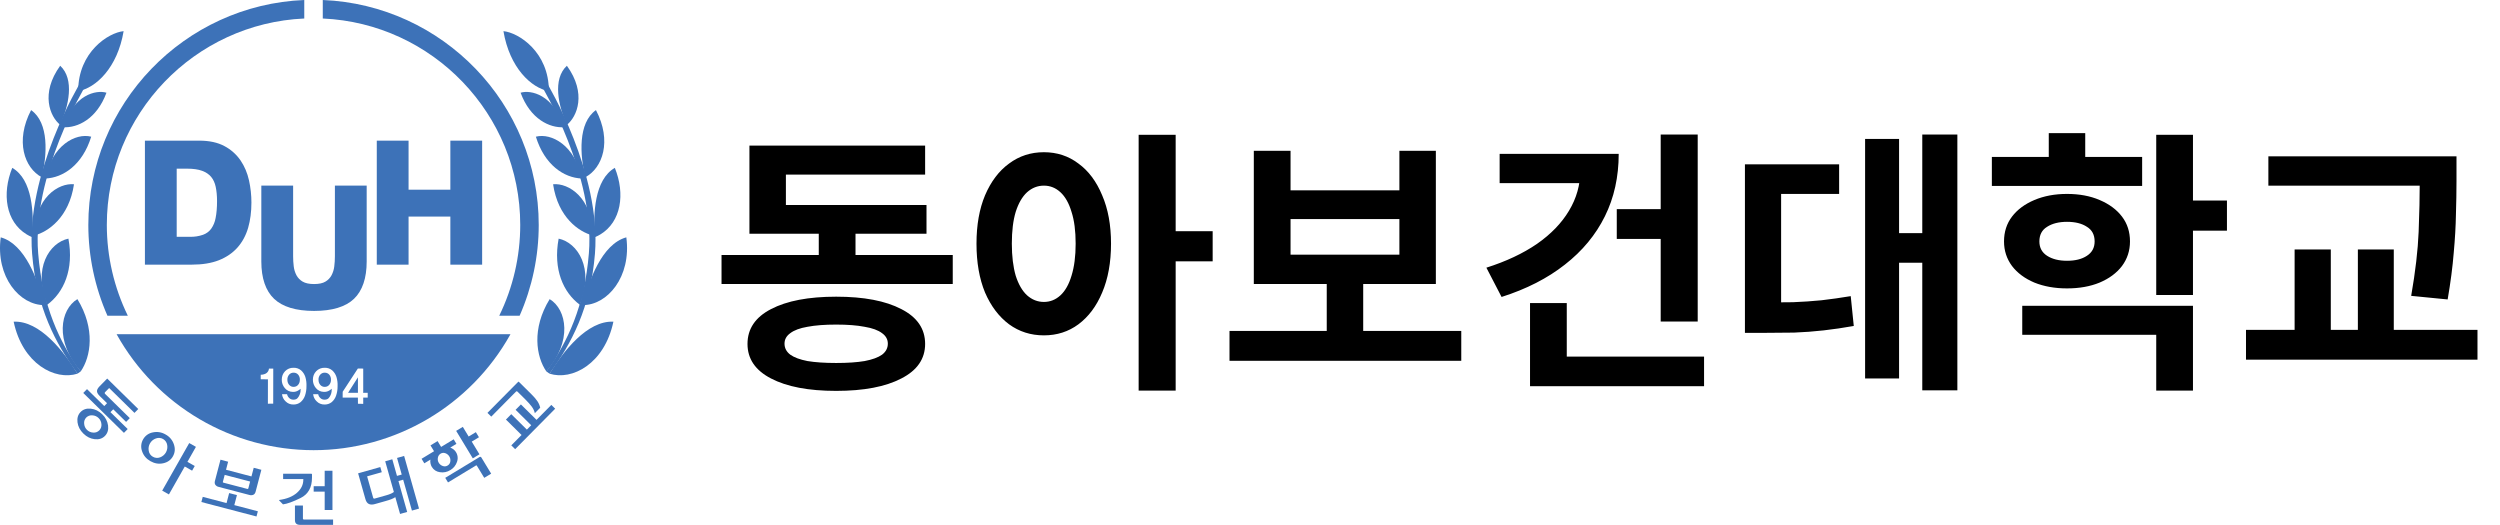 <svg width="181" height="38" viewBox="0 0 181 38" fill="none" xmlns="http://www.w3.org/2000/svg">
<path d="M8.198 29.633L9.129 30.545L9.397 30.273L7.61 28.518C7.593 28.503 7.583 28.481 7.58 28.459C7.578 28.436 7.586 28.415 7.606 28.395L7.903 28.093L9.736 29.893L10.01 29.613L7.761 27.407L7.206 27.972C7.079 28.103 7.017 28.221 7.021 28.328C7.027 28.435 7.097 28.552 7.231 28.684L7.75 29.192L7.548 29.399L6.3 28.173L6.028 28.45L8.973 31.339L9.244 31.063L7.996 29.839L8.198 29.633Z" fill="#3D72B8"/>
<path d="M7.825 30.813C7.783 30.5 7.634 30.211 7.402 29.996C7.159 29.756 6.884 29.621 6.577 29.589C6.271 29.556 6.023 29.635 5.835 29.829C5.647 30.02 5.572 30.269 5.611 30.574C5.651 30.878 5.792 31.149 6.036 31.389C6.278 31.628 6.552 31.764 6.859 31.798C7.164 31.832 7.411 31.752 7.599 31.561C7.788 31.368 7.864 31.119 7.825 30.813ZM6.243 30.23C6.301 30.172 6.37 30.128 6.447 30.1C6.523 30.073 6.605 30.062 6.686 30.07C6.856 30.077 7.017 30.147 7.137 30.266C7.26 30.385 7.334 30.545 7.344 30.715C7.352 30.796 7.343 30.877 7.316 30.953C7.289 31.03 7.246 31.099 7.19 31.157C7.133 31.215 7.064 31.259 6.989 31.288C6.913 31.316 6.832 31.327 6.751 31.32C6.58 31.314 6.418 31.243 6.297 31.122C6.175 31.004 6.102 30.844 6.093 30.674C6.083 30.594 6.092 30.512 6.118 30.435C6.144 30.358 6.187 30.288 6.243 30.23Z" fill="#3D72B8"/>
<path d="M14.185 32.352L13.7 32.077L11.743 35.522L12.23 35.797L13.378 33.775L13.908 34.076L14.099 33.739L13.569 33.439L14.185 32.352Z" fill="#3D72B8"/>
<path d="M11.989 31.457C11.711 31.291 11.38 31.237 11.064 31.306C10.916 31.333 10.777 31.392 10.655 31.48C10.534 31.567 10.433 31.68 10.36 31.811C10.285 31.94 10.24 32.085 10.227 32.234C10.214 32.383 10.235 32.533 10.287 32.673C10.391 32.981 10.593 33.22 10.892 33.389C11.191 33.559 11.499 33.61 11.816 33.541C12.134 33.472 12.369 33.304 12.52 33.037C12.671 32.77 12.695 32.482 12.591 32.175C12.49 31.867 12.274 31.61 11.989 31.457ZM11.594 33.111C11.508 33.145 11.417 33.158 11.326 33.151C11.234 33.144 11.146 33.115 11.067 33.069C10.987 33.025 10.919 32.963 10.867 32.888C10.815 32.812 10.781 32.726 10.768 32.636C10.734 32.45 10.767 32.258 10.862 32.094C10.957 31.931 11.107 31.806 11.286 31.744C11.371 31.712 11.461 31.698 11.552 31.706C11.642 31.712 11.73 31.739 11.808 31.785C11.887 31.83 11.954 31.892 12.005 31.967C12.057 32.041 12.091 32.126 12.105 32.216C12.138 32.401 12.105 32.593 12.012 32.756C11.918 32.92 11.77 33.045 11.594 33.111Z" fill="#3D72B8"/>
<path d="M17.154 35.846L16.591 35.698L16.402 36.423L14.678 35.972L14.58 36.347L18.57 37.393L18.669 37.017L16.964 36.57L17.154 35.846Z" fill="#3D72B8"/>
<path d="M15.59 35.097C15.648 35.176 15.734 35.231 15.831 35.251L18.061 35.836C18.155 35.865 18.257 35.86 18.347 35.819C18.426 35.778 18.48 35.703 18.508 35.592L18.922 34.013L18.369 33.868L18.206 34.493L16.364 34.01L16.516 33.428L15.964 33.281L15.561 34.819C15.531 34.931 15.541 35.023 15.59 35.097ZM16.268 34.382L18.108 34.863L17.982 35.347C17.976 35.372 17.964 35.387 17.952 35.394C17.938 35.402 17.919 35.402 17.891 35.394L16.195 34.95C16.169 34.943 16.15 34.937 16.141 34.927C16.131 34.919 16.131 34.899 16.14 34.868L16.268 34.382Z" fill="#3D72B8"/>
<path d="M23.507 36.924H24.07V34.082H23.507V35.202H22.71V35.594H23.507V36.924Z" fill="#3D72B8"/>
<path d="M22.588 34.585V34.345C22.588 34.33 22.584 34.319 22.576 34.31C22.568 34.301 22.556 34.298 22.537 34.298H20.498V34.684H21.96V34.728C21.96 35.095 21.804 35.413 21.495 35.682C21.187 35.95 20.763 36.122 20.225 36.196C20.212 36.2 20.206 36.203 20.204 36.209C20.203 36.215 20.205 36.222 20.211 36.231L20.488 36.516C20.785 36.481 21.209 36.327 21.761 36.057C22.313 35.784 22.588 35.294 22.588 34.585Z" fill="#3D72B8"/>
<path d="M21.949 37.596C21.943 37.59 21.939 37.582 21.936 37.574C21.933 37.566 21.931 37.557 21.932 37.549V36.601H21.354V37.651C21.354 37.772 21.384 37.86 21.448 37.916C21.51 37.972 21.605 38 21.734 38H24.115V37.614H22.001C21.982 37.615 21.963 37.608 21.949 37.596Z" fill="#3D72B8"/>
<path d="M29.085 34.358L28.741 34.454L28.402 33.252L27.889 33.397L28.516 35.619C28.452 35.667 28.382 35.707 28.309 35.739C28.204 35.785 28.097 35.823 27.987 35.853L27.126 36.097C27.104 36.103 27.08 36.102 27.058 36.093C27.04 36.084 27.026 36.066 27.017 36.038L26.579 34.488L27.64 34.188L27.534 33.815L25.927 34.269L26.456 36.134C26.504 36.311 26.586 36.427 26.7 36.484C26.813 36.543 26.961 36.546 27.141 36.495L27.912 36.277C28.09 36.227 28.234 36.181 28.343 36.137C28.454 36.094 28.545 36.046 28.621 35.992L28.965 37.21L29.479 37.065L28.848 34.827L29.19 34.729L29.823 36.967L30.337 36.822L29.259 33.01L28.746 33.155L29.085 34.358Z" fill="#3D72B8"/>
<path d="M34.721 33.088L32.235 34.595L32.436 34.928L34.461 33.7C34.474 33.692 34.487 33.689 34.497 33.691C34.507 33.694 34.516 33.7 34.523 33.714L35.059 34.596L35.56 34.292L34.846 33.115C34.84 33.105 34.832 33.096 34.823 33.089C34.814 33.082 34.803 33.077 34.792 33.075C34.767 33.07 34.742 33.075 34.721 33.088Z" fill="#3D72B8"/>
<path d="M33.507 30.904L33.026 31.195L34.23 33.184L34.712 32.892L34.154 31.972L34.676 31.657L34.452 31.288L33.93 31.604L33.507 30.904Z" fill="#3D72B8"/>
<path d="M33.088 33.436C33.145 33.279 33.152 33.108 33.107 32.947C33.062 32.785 32.968 32.642 32.837 32.537C32.765 32.481 32.684 32.437 32.597 32.406L33.046 32.135L32.847 31.806L31.937 32.357L31.681 31.935L31.167 32.246L31.425 32.669L30.522 33.216L30.721 33.544L31.162 33.276C31.134 33.46 31.171 33.648 31.265 33.808C31.327 33.911 31.411 33.999 31.513 34.065C31.614 34.13 31.729 34.172 31.849 34.187C32.11 34.231 32.38 34.177 32.604 34.034C32.833 33.901 33.006 33.688 33.088 33.436ZM32.057 33.739C31.935 33.698 31.832 33.615 31.766 33.504C31.699 33.395 31.677 33.264 31.703 33.139C31.712 33.079 31.734 33.022 31.767 32.972C31.8 32.922 31.844 32.879 31.895 32.847C32.004 32.781 32.12 32.77 32.244 32.812C32.365 32.855 32.468 32.939 32.532 33.05C32.6 33.157 32.625 33.286 32.604 33.411C32.596 33.472 32.574 33.53 32.54 33.581C32.506 33.632 32.461 33.675 32.407 33.705C32.355 33.737 32.297 33.757 32.236 33.763C32.176 33.768 32.114 33.76 32.057 33.739Z" fill="#3D72B8"/>
<path d="M38.844 30.398L37.714 29.28L37.329 29.67L38.459 30.788L38.145 31.104L37.015 29.986L36.63 30.376L37.76 31.494L37.018 32.244L37.297 32.52L40.195 29.59L39.916 29.315L38.844 30.398Z" fill="#3D72B8"/>
<path d="M37.409 28.326C37.426 28.326 37.445 28.336 37.469 28.358L38.023 28.906C38.233 29.115 38.393 29.294 38.502 29.443C38.613 29.594 38.685 29.751 38.722 29.914L39.111 29.52C39.075 29.355 39.009 29.198 38.916 29.058C38.817 28.907 38.666 28.731 38.462 28.53L37.572 27.65C37.559 27.636 37.549 27.631 37.54 27.631C37.531 27.632 37.52 27.638 37.508 27.652L35.292 29.892L35.567 30.164L37.344 28.367C37.371 28.341 37.393 28.327 37.409 28.326Z" fill="#3D72B8"/>
<path d="M39.004 16.288C39.004 7.522 32.05 0.354 23.369 -0V1.34C31.312 1.692 37.665 8.261 37.665 16.288C37.665 18.567 37.141 20.821 36.145 22.858H37.621C38.532 20.788 39.003 18.55 39.004 16.288Z" fill="#3D72B8"/>
<path d="M7.734 16.288C7.734 8.261 14.087 1.692 22.029 1.34V-0C13.349 0.354 6.395 7.522 6.395 16.288C6.395 18.553 6.87 20.796 7.778 22.858H9.254C8.255 20.812 7.735 18.565 7.734 16.288Z" fill="#3D72B8"/>
<path d="M23.51 26.982C23.449 26.98 23.388 26.992 23.332 27.016C23.276 27.041 23.226 27.077 23.186 27.123C23.098 27.225 23.053 27.357 23.06 27.491C23.06 27.64 23.101 27.763 23.186 27.862C23.225 27.91 23.275 27.948 23.331 27.973C23.387 27.999 23.448 28.011 23.51 28.01C23.646 28.01 23.756 27.96 23.839 27.86C23.923 27.756 23.967 27.625 23.962 27.491C23.968 27.358 23.924 27.227 23.839 27.124C23.798 27.078 23.747 27.04 23.69 27.016C23.634 26.991 23.572 26.98 23.51 26.982Z" fill="#3D72B8"/>
<path d="M25.199 28.441H25.914V27.318L25.199 28.441Z" fill="#3D72B8"/>
<path d="M21.257 26.982C21.196 26.98 21.135 26.992 21.079 27.016C21.023 27.041 20.973 27.077 20.933 27.123C20.846 27.225 20.801 27.356 20.806 27.491C20.806 27.639 20.849 27.763 20.933 27.862C20.972 27.909 21.022 27.947 21.078 27.973C21.134 27.998 21.195 28.011 21.257 28.009C21.393 28.009 21.503 27.959 21.585 27.859C21.669 27.761 21.71 27.637 21.71 27.491C21.716 27.357 21.672 27.226 21.585 27.124C21.545 27.077 21.494 27.04 21.437 27.015C21.38 26.991 21.319 26.979 21.257 26.982Z" fill="#3D72B8"/>
<path d="M36.956 24.197H8.443L8.462 24.232C9.878 26.765 11.943 28.875 14.446 30.345C16.948 31.814 19.797 32.59 22.7 32.593C28.599 32.593 34.055 29.39 36.939 24.232L36.94 24.228L36.956 24.197ZM19.78 29.225L19.395 29.229L19.398 27.464L18.876 27.458V27.132C18.954 27.132 19.031 27.122 19.106 27.1C19.18 27.08 19.244 27.049 19.3 27.007C19.347 26.971 19.386 26.926 19.415 26.874C19.449 26.817 19.469 26.752 19.472 26.685H19.784L19.78 29.225ZM22.081 28.646C22.018 28.828 21.908 28.99 21.762 29.115C21.614 29.233 21.428 29.294 21.239 29.287C21.134 29.29 21.03 29.27 20.932 29.231C20.835 29.191 20.747 29.131 20.674 29.056C20.53 28.921 20.439 28.738 20.419 28.541H20.784C20.803 28.64 20.852 28.731 20.924 28.802C20.965 28.847 21.016 28.882 21.072 28.905C21.129 28.928 21.189 28.939 21.25 28.936C21.382 28.936 21.48 28.897 21.545 28.82C21.609 28.747 21.66 28.663 21.695 28.573C21.73 28.488 21.75 28.411 21.757 28.341C21.762 28.272 21.765 28.206 21.765 28.146C21.693 28.211 21.612 28.265 21.524 28.308C21.419 28.358 21.303 28.38 21.188 28.372C21.079 28.37 20.972 28.345 20.874 28.297C20.776 28.25 20.689 28.182 20.62 28.098C20.475 27.929 20.397 27.713 20.4 27.491C20.4 27.247 20.48 27.042 20.64 26.875C20.718 26.794 20.812 26.73 20.916 26.687C21.021 26.644 21.133 26.623 21.245 26.627C21.448 26.617 21.647 26.685 21.802 26.817C21.943 26.944 22.048 27.107 22.106 27.289C22.171 27.506 22.198 27.732 22.188 27.958C22.192 28.192 22.155 28.424 22.081 28.646ZM24.332 28.646C24.271 28.828 24.161 28.99 24.015 29.115C23.866 29.233 23.681 29.294 23.491 29.287C23.386 29.29 23.282 29.27 23.184 29.23C23.087 29.191 22.999 29.131 22.926 29.056C22.782 28.92 22.692 28.738 22.671 28.541H23.037C23.057 28.64 23.105 28.731 23.177 28.802C23.218 28.847 23.269 28.882 23.325 28.905C23.381 28.928 23.442 28.939 23.502 28.936C23.634 28.936 23.732 28.897 23.799 28.82C23.915 28.685 23.988 28.518 24.009 28.341C24.015 28.272 24.019 28.206 24.019 28.146C23.945 28.211 23.864 28.265 23.776 28.308C23.671 28.358 23.555 28.38 23.44 28.372C23.331 28.37 23.224 28.344 23.126 28.297C23.028 28.25 22.941 28.182 22.872 28.098C22.728 27.929 22.65 27.713 22.653 27.491C22.653 27.247 22.733 27.042 22.893 26.875C22.971 26.794 23.065 26.73 23.169 26.687C23.274 26.644 23.386 26.623 23.498 26.627C23.701 26.617 23.9 26.685 24.055 26.817C24.196 26.944 24.301 27.107 24.359 27.289C24.424 27.506 24.452 27.732 24.441 27.958C24.445 28.192 24.408 28.424 24.332 28.646ZM26.622 28.786H26.297V29.24L25.916 29.232L25.912 28.786H24.808L24.81 28.364L25.909 26.681L26.297 26.685V28.442L26.622 28.438V28.786Z" fill="#3D72B8"/>
<path d="M39.556 26.892C38.819 25.831 38.477 23.802 39.796 21.656C41.042 22.41 41.458 24.716 39.556 26.892Z" fill="#3D72B8"/>
<path d="M39.738 6.596C38.458 6.374 36.894 4.899 36.449 2.256C37.536 2.357 39.748 3.761 39.738 6.596Z" fill="#3D72B8"/>
<path d="M41.979 22.064C40.787 21.181 40.03 19.511 40.446 17.277C41.816 17.565 43.049 19.423 41.979 22.064Z" fill="#3D72B8"/>
<path d="M42.906 17.046C41.913 16.785 40.401 15.745 40.043 13.34C41.155 13.232 42.91 14.305 42.906 17.046Z" fill="#3D72B8"/>
<path d="M42.113 12.924C40.836 12.874 39.427 11.947 38.797 9.896C39.926 9.606 41.654 10.533 42.113 12.924Z" fill="#3D72B8"/>
<path d="M40.82 9.211C39.801 9.273 38.397 8.631 37.691 6.713C38.429 6.488 40.087 6.843 40.82 9.211Z" fill="#3D72B8"/>
<path d="M39.787 27.054C41.413 27.574 43.766 26.348 44.41 23.29C42.519 23.199 40.771 25.447 39.787 27.054Z" fill="#3D72B8"/>
<path d="M42.18 22.089C43.966 22.108 45.729 20.047 45.346 17.183C43.577 17.668 42.632 20.319 42.18 22.089Z" fill="#3D72B8"/>
<path d="M43.067 17.169C43.067 17.169 43.232 17.114 43.471 16.969C44.975 16.055 45.276 14.04 44.514 12.153C43.043 12.996 42.933 15.472 43.067 17.169Z" fill="#3D72B8"/>
<path d="M42.375 12.832C43.628 12.169 44.322 10.212 43.147 7.971C41.835 8.896 41.985 11.22 42.375 12.832Z" fill="#3D72B8"/>
<path d="M41.042 9.038C41.779 8.455 42.494 6.763 41.042 4.76C39.988 5.738 40.427 7.675 41.042 9.038Z" fill="#3D72B8"/>
<path d="M39.593 6.002L39.217 6.232C39.256 6.296 43.098 12.664 42.635 18.339C42.323 22.154 41.096 24.775 39.556 26.892L39.786 27.053C41.364 24.89 42.754 22.298 43.074 18.374C43.55 12.555 39.633 6.067 39.593 6.002Z" fill="#3D72B8"/>
<path d="M5.843 26.892C6.58 25.831 6.921 23.802 5.603 21.656C4.357 22.41 3.941 24.716 5.843 26.892Z" fill="#3D72B8"/>
<path d="M5.662 6.596C6.944 6.374 8.507 4.899 8.95 2.256C7.864 2.357 5.652 3.761 5.662 6.596Z" fill="#3D72B8"/>
<path d="M3.42 22.064C4.612 21.181 5.369 19.511 4.953 17.277C3.583 17.565 2.35 19.423 3.42 22.064Z" fill="#3D72B8"/>
<path d="M2.495 17.046C3.488 16.785 4.999 15.745 5.357 13.34C4.245 13.232 2.49 14.305 2.495 17.046Z" fill="#3D72B8"/>
<path d="M3.288 12.924C4.564 12.874 5.972 11.947 6.603 9.896C5.473 9.606 3.746 10.533 3.288 12.924Z" fill="#3D72B8"/>
<path d="M4.579 9.211C5.598 9.273 7.002 8.631 7.708 6.713C6.971 6.488 5.312 6.843 4.579 9.211Z" fill="#3D72B8"/>
<path d="M5.612 27.054C3.986 27.574 1.633 26.348 0.989 23.29C2.88 23.199 4.628 25.447 5.612 27.054Z" fill="#3D72B8"/>
<path d="M3.219 22.089C1.433 22.108 -0.33 20.047 0.053 17.183C1.822 17.668 2.767 20.319 3.219 22.089Z" fill="#3D72B8"/>
<path d="M2.333 17.169C2.333 17.169 2.168 17.114 1.93 16.969C0.425 16.055 0.124 14.04 0.887 12.153C2.358 12.996 2.467 15.472 2.333 17.169Z" fill="#3D72B8"/>
<path d="M3.024 12.832C1.771 12.169 1.077 10.212 2.252 7.971C3.564 8.896 3.414 11.22 3.024 12.832Z" fill="#3D72B8"/>
<path d="M4.358 9.038C3.621 8.455 2.906 6.763 4.358 4.76C5.412 5.738 4.974 7.675 4.358 9.038Z" fill="#3D72B8"/>
<path d="M5.806 6.002L6.182 6.232C6.143 6.296 2.301 12.664 2.764 18.339C3.076 22.154 4.303 24.775 5.843 26.892L5.613 27.053C4.035 24.89 2.645 22.298 2.325 18.374C1.85 12.555 5.766 6.067 5.806 6.002Z" fill="#3D72B8"/>
<path d="M17.415 11.614C17.116 11.179 16.715 10.822 16.248 10.577C15.762 10.315 15.152 10.183 14.431 10.183H10.492V19.16H13.898C14.65 19.16 15.305 19.053 15.844 18.842C16.388 18.627 16.843 18.316 17.195 17.919C17.547 17.522 17.806 17.041 17.966 16.491C18.123 15.948 18.203 15.334 18.203 14.665C18.203 14.128 18.144 13.588 18.028 13.06C17.909 12.523 17.703 12.038 17.415 11.614ZM15.714 14.554C15.714 15.034 15.679 15.448 15.61 15.784C15.562 16.067 15.451 16.334 15.286 16.568C15.137 16.766 14.933 16.916 14.7 16.998C14.393 17.104 14.069 17.154 13.744 17.145H12.793V12.211H13.543C13.987 12.211 14.354 12.263 14.636 12.368C14.911 12.47 15.129 12.616 15.286 12.805C15.445 12.996 15.555 13.237 15.616 13.523C15.68 13.824 15.714 14.171 15.714 14.554Z" fill="#3D72B8"/>
<path d="M32.606 10.183V13.734H29.58V10.183H27.279V19.161H29.58V15.68H32.606V19.161H34.907V10.183H32.606Z" fill="#3D72B8"/>
<path d="M24.247 18.561C24.247 18.805 24.232 19.049 24.201 19.291C24.175 19.516 24.107 19.734 24.001 19.935C23.899 20.124 23.747 20.281 23.561 20.389C23.37 20.506 23.093 20.565 22.739 20.565C22.387 20.565 22.108 20.506 21.912 20.389C21.725 20.281 21.571 20.124 21.467 19.935C21.361 19.734 21.293 19.516 21.267 19.291C21.237 19.049 21.222 18.805 21.222 18.561V13.438H18.92V18.927C18.92 20.14 19.231 21.05 19.844 21.634C20.455 22.215 21.43 22.511 22.739 22.511C24.051 22.511 25.024 22.215 25.63 21.634C26.239 21.05 26.548 20.14 26.548 18.927V13.438H24.247V18.561Z" fill="#3D72B8"/>
<path d="M52.239 18.46H68.979V20.56H52.239V18.46ZM59.279 15.68H61.939V19.28H59.279V15.68ZM54.259 14.84H67.079V16.92H54.259V14.84ZM54.259 10.54H66.979V12.64H56.899V16.16H54.259V10.54ZM60.539 21.48C62.539 21.48 64.112 21.78 65.259 22.38C66.406 22.967 66.979 23.807 66.979 24.9C66.979 25.98 66.406 26.813 65.259 27.4C64.112 28 62.539 28.3 60.539 28.3C58.539 28.3 56.966 28 55.819 27.4C54.686 26.813 54.119 25.98 54.119 24.9C54.119 23.807 54.686 22.967 55.819 22.38C56.966 21.78 58.539 21.48 60.539 21.48ZM60.539 23.5C59.712 23.5 59.019 23.553 58.459 23.66C57.912 23.753 57.499 23.907 57.219 24.12C56.939 24.32 56.799 24.573 56.799 24.88C56.799 25.2 56.939 25.467 57.219 25.68C57.499 25.88 57.912 26.033 58.459 26.14C59.019 26.233 59.712 26.28 60.539 26.28C61.366 26.28 62.052 26.233 62.599 26.14C63.159 26.033 63.579 25.88 63.859 25.68C64.139 25.467 64.279 25.2 64.279 24.88C64.279 24.573 64.139 24.32 63.859 24.12C63.579 23.907 63.159 23.753 62.599 23.66C62.052 23.553 61.366 23.5 60.539 23.5ZM75.578 11.02C76.524 11.02 77.358 11.293 78.078 11.84C78.811 12.373 79.384 13.14 79.797 14.14C80.224 15.127 80.438 16.293 80.438 17.64C80.438 19 80.224 20.18 79.797 21.18C79.384 22.167 78.811 22.933 78.078 23.48C77.358 24.013 76.524 24.28 75.578 24.28C74.631 24.28 73.791 24.013 73.058 23.48C72.324 22.933 71.744 22.167 71.317 21.18C70.904 20.18 70.698 19 70.698 17.64C70.698 16.293 70.904 15.127 71.317 14.14C71.744 13.14 72.324 12.373 73.058 11.84C73.791 11.293 74.631 11.02 75.578 11.02ZM75.578 13.44C75.124 13.44 74.718 13.6 74.358 13.92C74.011 14.24 73.737 14.713 73.537 15.34C73.351 15.953 73.257 16.72 73.257 17.64C73.257 18.547 73.351 19.32 73.537 19.96C73.737 20.587 74.011 21.06 74.358 21.38C74.718 21.7 75.124 21.86 75.578 21.86C76.031 21.86 76.431 21.7 76.778 21.38C77.124 21.06 77.391 20.587 77.578 19.96C77.778 19.32 77.877 18.547 77.877 17.64C77.877 16.72 77.778 15.953 77.578 15.34C77.391 14.713 77.124 14.24 76.778 13.92C76.431 13.6 76.031 13.44 75.578 13.44ZM82.438 9.76H85.118V28.28H82.438V9.76ZM84.537 16.74H87.797V18.92H84.537V16.74ZM89.016 23.96H105.796V26.12H89.016V23.96ZM96.056 20H98.696V24.48H96.056V20ZM90.776 10.92H93.436V13.78H101.316V10.92H103.956V20.56H90.776V10.92ZM93.436 15.86V18.44H101.316V15.86H93.436ZM120.234 9.74H122.914V23.28H120.234V9.74ZM117.054 15.14H120.614V17.3H117.054V15.14ZM114.414 11.14H117.194C117.194 12.807 116.861 14.313 116.194 15.66C115.528 17.007 114.561 18.173 113.294 19.16C112.041 20.147 110.514 20.927 108.714 21.5L107.614 19.38C109.041 18.927 110.261 18.353 111.274 17.66C112.288 16.953 113.061 16.153 113.594 15.26C114.141 14.353 114.414 13.38 114.414 12.34V11.14ZM108.574 11.14H116.094V13.26H108.574V11.14ZM110.774 25.82H123.374V27.96H110.774V25.82ZM110.774 21.94H113.434V27.06H110.774V21.94ZM139.173 9.74H141.713V28.26H139.173V9.74ZM136.713 16.88H139.793V19.02H136.713V16.88ZM135.033 10.06H137.493V27.4H135.033V10.06ZM126.333 21.9H127.613C128.386 21.9 129.119 21.893 129.813 21.88C130.506 21.853 131.193 21.807 131.873 21.74C132.566 21.66 133.273 21.56 133.993 21.44L134.213 23.6C133.466 23.733 132.739 23.84 132.033 23.92C131.326 24 130.613 24.053 129.893 24.08C129.173 24.093 128.413 24.1 127.613 24.1H126.333V21.9ZM126.333 11.9H133.153V14.04H128.953V22.96H126.333V11.9ZM144.211 11.36H155.091V13.46H144.211V11.36ZM149.651 14.04C150.545 14.04 151.331 14.187 152.011 14.48C152.705 14.773 153.245 15.173 153.631 15.68C154.018 16.187 154.211 16.787 154.211 17.48C154.211 18.147 154.018 18.74 153.631 19.26C153.245 19.767 152.705 20.167 152.011 20.46C151.331 20.74 150.545 20.88 149.651 20.88C148.771 20.88 147.985 20.74 147.291 20.46C146.598 20.167 146.058 19.767 145.671 19.26C145.285 18.74 145.091 18.147 145.091 17.48C145.091 16.787 145.285 16.187 145.671 15.68C146.058 15.173 146.598 14.773 147.291 14.48C147.985 14.187 148.771 14.04 149.651 14.04ZM149.651 16.06C149.065 16.06 148.585 16.18 148.211 16.42C147.838 16.647 147.651 17 147.651 17.48C147.651 17.933 147.838 18.28 148.211 18.52C148.585 18.76 149.065 18.88 149.651 18.88C150.251 18.88 150.731 18.76 151.091 18.52C151.465 18.28 151.651 17.933 151.651 17.48C151.651 17 151.465 16.647 151.091 16.42C150.731 16.18 150.251 16.06 149.651 16.06ZM156.111 9.76H158.771V21.36H156.111V9.76ZM158.051 14.52H161.231V16.7H158.051V14.52ZM146.411 22.14H158.771V28.28H156.111V24.24H146.411V22.14ZM148.331 9.64H150.971V12.58H148.331V9.64ZM164.23 11.32H175.95V13.44H164.23V11.32ZM162.61 23.88H179.37V26.04H162.61V23.88ZM166.13 18.06H168.75V24.58H166.13V18.06ZM175.19 11.32H177.85V13.12C177.85 13.867 177.836 14.667 177.81 15.52C177.796 16.36 177.743 17.287 177.65 18.3C177.57 19.313 177.423 20.44 177.21 21.68L174.57 21.42C174.876 19.66 175.056 18.113 175.11 16.78C175.163 15.433 175.19 14.213 175.19 13.12V11.32ZM170.71 18.06H173.31V24.58H170.71V18.06Z" fill="black"/>
</svg>
